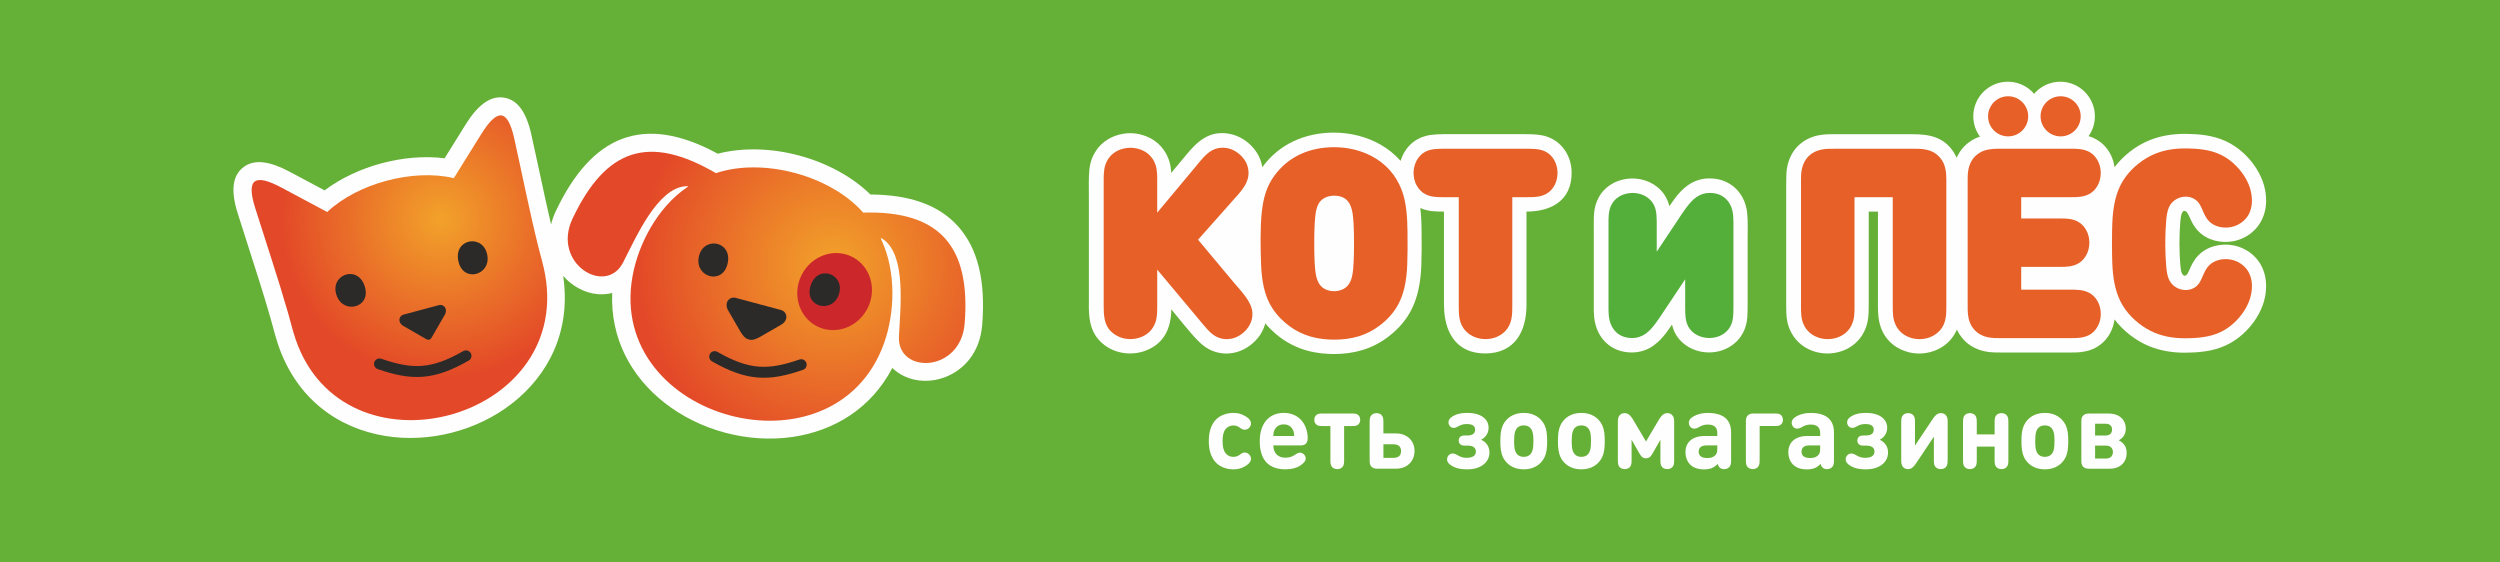 <?xml version="1.0" encoding="UTF-8"?> <!-- Creator: CorelDRAW 2021.5 --> <svg xmlns="http://www.w3.org/2000/svg" xmlns:xlink="http://www.w3.org/1999/xlink" xmlns:xodm="http://www.corel.com/coreldraw/odm/2003" xml:space="preserve" width="80mm" height="18mm" style="shape-rendering:geometricPrecision; text-rendering:geometricPrecision; image-rendering:optimizeQuality; fill-rule:evenodd; clip-rule:evenodd" viewBox="0 0 1793.97 403.65"> <defs> <style type="text/css"> <![CDATA[ .str0 {stroke:#2B2A29;stroke-width:7.85;stroke-linecap:round;stroke-miterlimit:22.926} .fil6 {fill:none} .fil5 {fill:#2B2A29} .fil9 {fill:#E66028} .fil8 {fill:#CC282C} .fil0 {fill:#65B036} .fil1 {fill:#FEFEFE;fill-rule:nonzero} .fil2 {fill:#E66028;fill-rule:nonzero} .fil3 {fill:#54AE3A;fill-rule:nonzero} .fil7 {fill:url(#id0)} .fil4 {fill:url(#id1)} ]]> </style> <radialGradient id="id0" gradientUnits="userSpaceOnUse" gradientTransform="matrix(1.05 0.154 -0.154 1.05 -1 -102)" cx="598.59" cy="189.98" r="134.13" fx="598.59" fy="189.98"> <stop offset="0" style="stop-opacity:1; stop-color:#F2A22A"></stop> <stop offset="1" style="stop-opacity:1; stop-color:#E34828"></stop> </radialGradient> <radialGradient id="id1" gradientUnits="userSpaceOnUse" gradientTransform="matrix(1.52 -0.754 0.754 1.52 -283 157)" xlink:href="#id0" cx="316.3" cy="157.14" r="67.8" fx="316.3" fy="157.14"> </radialGradient> </defs> <g id="Слой_x0020_1">  <polygon class="fil0" points="-0,0 1793.97,0 1793.97,403.65 -0,403.65 "></polygon> <g id="_1567040573856"> <path class="fil1" d="M960.74 188.29c0.14,-2.52 0.22,-4.72 0.26,-6.75 0.01,-0.77 0.02,-3.47 0.02,-6.91 0,-3.44 -0,-6.15 -0.02,-6.91 -0.04,-2.02 -0.12,-4.23 -0.26,-6.75 -0.02,-0.4 -0.09,-1.23 -0.17,-2.4 -0.08,-1.09 -0.14,-1.76 -0.16,-2.02 -0.25,-2.37 -0.61,-4.32 -1.22,-5.41l-0.04 0c-0.06,-0.11 -0.17,-0.19 -0.37,-0.24 -0.52,-0.13 -1,-0.2 -1.42,-0.2 -0.49,-0.01 -0.98,0.04 -1.44,0.14 -0.31,0.07 -0.57,0.18 -0.76,0.31 -0.1,0.07 -0.17,0.15 -0.22,0.23 -0.13,0.23 -0.3,0.86 -0.47,1.65l-0.04 0c-0.22,1.03 -0.39,2.32 -0.51,3.51 -0.02,0.22 -0.08,0.93 -0.17,2.05 -0.09,1.18 -0.15,1.95 -0.17,2.37 -0.14,2.51 -0.22,4.72 -0.26,6.75 -0.02,0.81 -0.02,3.51 -0.02,6.91 0,3.4 0,6.1 0.02,6.91 0.04,2.02 0.12,4.24 0.26,6.75 0.02,0.38 0.08,1.2 0.17,2.36 0.08,1.07 0.14,1.74 0.16,1.99 0.24,2.26 0.58,4.19 1.21,5.26 0.12,0.2 0.39,0.37 0.89,0.49 0.31,0.07 0.69,0.11 1.14,0.11 0.45,0 0.83,-0.04 1.14,-0.11 1.89,-0.43 2.19,-5.65 2.43,-9.96l0 0 0.01 -0.11 0 -0.04z"></path> <path class="fil1" d="M1254.09 171.03l0 41.88c0,4.6 0.1,10.24 -0.26,14.87 -0.1,1.3 -0.26,2.58 -0.52,3.84 -0.66,3.29 -1.87,6.51 -4.08,9.75 -1.82,2.66 -4.13,4.92 -6.8,6.73 -2.66,1.8 -5.6,3.11 -8.71,3.9 -4.69,1.19 -9.74,1.21 -14.49,0.04 -4.69,-1.16 -9.12,-3.49 -12.72,-7.01 -3.64,-3.57 -5.63,-7.62 -6.7,-12.04 -1.12,1.66 -2.31,3.38 -3.71,5.25 -2.68,3.56 -5.57,6.91 -9.38,9.61l0.02 0.02c-4.39,3.11 -9.48,5.06 -15.84,5.06 -7.53,0 -13.87,-2.58 -18.64,-7.2 -4.68,-4.53 -7.58,-10.8 -8.32,-18.28 -0.27,-2.73 -0.26,-5.32 -0.25,-7.93l0 -1.18 -0 -57.33 -0.04 0 0 -0.76 0.04 0c-0.01,-5.71 -0.02,-11.64 3.22,-17.94 2.05,-4.07 5.03,-7.26 8.53,-9.58 3.61,-2.39 7.79,-3.85 12.08,-4.41l0.04 0c4.29,-0.55 8.75,-0.18 12.89,1.15 4.11,1.31 7.94,3.57 11.07,6.79 3.36,3.46 5.25,7.23 6.32,11.25l0.11 0.44c1.27,-1.91 2.53,-3.74 3.69,-5.28 2.85,-3.78 5.86,-7.15 9.69,-9.8 4.39,-3.04 9.38,-4.85 15.51,-4.85 4.83,0 9.4,1.12 13.48,3.39 4.02,2.24 7.39,5.52 9.86,9.87 2.25,3.96 3.21,7.96 3.62,11.88 0.53,5.16 0.31,12.54 0.31,17.89z"></path> <path class="fil1" d="M515.08 110.3c18.13,-4.7 38.94,-3.9 58.4,1.31 19.4,5.2 37.77,14.88 51.11,27.96 28.31,0.14 49,7.53 62.67,22.59 14.48,15.95 20.09,39.44 17.56,70.98 -1.6,20.07 -13.35,32.43 -26.69,37.53 -4.75,1.82 -9.8,2.68 -14.71,2.6 -5.13,-0.08 -10.13,-1.19 -14.58,-3.32 -3.18,-1.52 -6.06,-3.5 -8.51,-5.92 -15.37,29.39 -42.05,45.08 -71.13,49.45 -16.05,2.41 -32.85,1.28 -48.8,-2.96 -15.93,-4.24 -31.09,-11.64 -43.89,-21.76 -23.18,-18.32 -38.58,-45.31 -37.2,-78.53 -3.31,0.87 -6.75,1.13 -10.24,0.86 -4.89,-0.38 -9.78,-1.92 -14.28,-4.43 -3.93,-2.19 -7.59,-5.15 -10.68,-8.72 5.88,39.61 -10.61,71.26 -36.71,91.6 -12.6,9.82 -27.47,16.93 -43.1,20.93 -15.63,4.01 -32.07,4.93 -47.8,2.37 -33.36,-5.43 -63.57,-26.11 -76.95,-65.57 -1.47,-4.33 -2.6,-8.54 -3.71,-12.7 -0.5,-1.86 -1,-3.71 -1.65,-5.97 -5.09,-17.75 -10.47,-34.45 -15.8,-51.04 -3.01,-9.36 -6.03,-18.76 -7.88,-24.65 -5.17,-16.5 -3.66,-27.37 4.66,-33.31 7.65,-5.46 18.48,-3.96 32.81,3.7l24.93 13.31c11.56,-8.75 25.97,-15.44 40.98,-19.46 14.96,-4 30.77,-5.4 45.15,-3.58l14.97 -24.05c8.57,-13.78 17.22,-20.49 26.58,-19.59 10.17,0.98 16.91,9.66 20.68,26.57 2.7,12.13 4.27,19.42 5.84,26.75 2.71,12.68 5.44,25.42 8.33,37.83 0.78,-3.21 1.94,-6.49 3.53,-9.83 25.61,-53.88 62.42,-70.13 116.11,-40.95z"></path> <path class="fil1" d="M1517.38 229.25c-0.16,1.15 -0.38,2.29 -0.67,3.41 -2.61,10.06 -10.06,17.48 -20.54,19.55 -3.95,0.78 -7.55,0.78 -11.17,0.78l-45.34 0c-2.57,0 -5.27,0 -7.86,-0.06 -2.53,-0.07 -5.15,-0.27 -7.85,-0.88 -3.62,-0.8 -6.92,-2.14 -9.9,-4.1l-0.04 0c-3.06,-2.02 -5.68,-4.64 -7.84,-7.98 -0.74,-1.14 -1.37,-2.3 -1.91,-3.48 -0.12,0.29 -0.25,0.57 -0.38,0.85 -1.26,2.73 -2.97,5.28 -5.19,7.55 -1.86,1.91 -3.98,3.53 -6.27,4.83 -2.27,1.29 -4.72,2.28 -7.29,2.94 -2.68,0.69 -5.35,1.04 -7.92,1.04 -2.57,0 -5.24,-0.35 -7.92,-1.04 -3.84,-1 -7.47,-2.73 -10.6,-5.15 -3.07,-2.37 -5.67,-5.41 -7.54,-9.06 -4.06,-7.94 -3.54,-16.19 -3.54,-24.67l0 -61.93 -6.63 0 0 60.45c0,3.94 0.05,8.12 -0.09,12.07 -0.17,4.54 -0.83,8.98 -3.45,14.09 -3.19,6.22 -8.42,10.58 -14.44,12.99 -6.1,2.44 -13.1,2.88 -19.55,1.22 -3.84,-0.99 -7.47,-2.73 -10.6,-5.14 -3.07,-2.37 -5.68,-5.41 -7.55,-9.06 -2.64,-5.16 -3.3,-9.58 -3.46,-14.15 -0.11,-3.34 -0.09,-6.87 -0.09,-10.21l0 -82.76 0.04 0 0 -0.85c-0,-1.34 -0,-2.69 0.03,-3.9 0.04,-1.21 0.08,-2.33 0.2,-3.56 0.13,-1.46 0.34,-2.85 0.66,-4.27l0.01 0c1.27,-5.59 3.82,-10.33 7.56,-14.06 3.69,-3.69 8.41,-6.23 14.08,-7.49 4.19,-0.93 8.19,-0.91 11.96,-0.9l0.04 0 1.29 0 0 -0.04 53.34 0 0 0.04 1.29 -0 0.04 0c12.11,-0.05 22.61,1.9 29.76,13.04 0.44,0.68 0.91,1.53 1.4,2.51 0.24,0.47 0.45,0.92 0.64,1.34 0.65,-1.52 1.43,-2.96 2.34,-4.32 3.08,-4.64 7.88,-8.48 13.15,-10.41 0.4,-0.15 0.81,-0.29 1.21,-0.42 -3,-4.1 -4.77,-9.16 -4.77,-14.63 0,-6.84 2.78,-13.04 7.26,-17.53 4.48,-4.48 10.68,-7.26 17.53,-7.26 6.84,0 13.04,2.78 17.53,7.26l-0.02 0.02c0.46,0.46 0.89,0.93 1.31,1.42 0.43,-0.5 0.87,-0.98 1.33,-1.44 4.48,-4.48 10.68,-7.26 17.53,-7.26 6.84,0 13.04,2.78 17.53,7.26l-0.02 0.02c4.5,4.51 7.28,10.7 7.28,17.51 0,5.3 -1.69,10.22 -4.55,14.27 1.22,0.36 2.41,0.79 3.55,1.31l0.04 0.04c2.59,1.18 5.01,2.77 7.1,4.81 3.68,3.59 6.12,8.11 7.33,12.87l0 0.04c0.26,1.04 0.47,2.09 0.62,3.16 3.01,-3.95 6.67,-7.62 10.69,-10.8l0 -0.04c4.38,-3.45 9.26,-6.36 14.28,-8.4 4.12,-1.68 8.34,-2.84 12.65,-3.58 4.23,-0.73 8.44,-1.04 12.65,-1.04 0.68,0 2.11,0.04 4.22,0.1 1.72,0.06 3.09,0.12 4.05,0.18 4.76,0.32 9.42,0.99 13.98,2.28 4.8,1.35 9.43,3.38 13.86,6.37l0.04 0c3.96,2.67 7.69,6.04 10.91,9.84 3.16,3.73 5.84,7.92 7.8,12.32 0.42,0.94 0.83,1.95 1.21,3.01l0.01 -0c0.41,1.14 0.74,2.16 0.98,3.06l0 0.04c0.94,3.51 1.5,7.35 1.44,11.26 -0.18,11.06 -5.53,20.56 -15.41,25.75 -2.51,1.32 -5.2,2.26 -8.01,2.8l0 0.01c-4.33,0.83 -9.11,0.73 -13.54,-0.46 -4.37,-1.18 -8.51,-3.42 -11.8,-6.86 -3.35,-3.5 -4.92,-7.13 -6.43,-10.62l-0.04 0c-2.29,-5.31 -4.92,-4.95 -5.85,0l-0 0c-0.22,1.18 -0.35,2.35 -0.45,3.44 -0.17,1.85 -0.34,4.38 -0.47,7.36 -0.27,6.1 -0.27,11.16 0,17.26 0.13,2.98 0.3,5.52 0.47,7.37 0.1,1.08 0.24,2.26 0.45,3.44l0 0c0.77,4.12 3.36,5.68 5.37,1.09 0.15,-0.35 0.32,-0.72 0.48,-1.09l0.04 0c1.51,-3.49 3.08,-7.12 6.43,-10.62 3.29,-3.44 7.43,-5.68 11.8,-6.86 4.43,-1.19 9.21,-1.29 13.54,-0.46l-0 0.01c2.81,0.54 5.49,1.48 8.01,2.8 9.89,5.19 15.24,14.69 15.41,25.75 0.07,3.91 -0.5,7.75 -1.44,11.26l0 0.04c-0.24,0.89 -0.57,1.92 -0.98,3.06l-0.01 -0c-0.38,1.06 -0.79,2.07 -1.21,3.01 -1.96,4.4 -4.64,8.59 -7.8,12.32 -3.22,3.8 -6.94,7.18 -10.91,9.84 -4.41,2.97 -9.06,5 -13.9,6.37 -4.57,1.29 -9.22,1.96 -13.98,2.28 -0.96,0.06 -2.32,0.13 -4.05,0.18 -2.11,0.07 -3.54,0.1 -4.22,0.1 -8.66,0 -17.25,-1.35 -25.3,-4.62 -9.62,-3.92 -18.66,-10.96 -24.96,-19.22z"></path> <path class="fil1" d="M895.41 147.1l-22.23 25.05 20.05 23.98c0.19,0.22 0.88,1.02 1.66,1.92 -0.13,-1.28 -0.24,-2.47 -0.32,-3.54 -0.06,-0.91 -0.13,-2.24 -0.2,-3.97 -0.22,-6 -0.41,-12.74 -0.38,-19.64 0.03,-7.02 0.28,-13.97 0.94,-20.05 0.14,-1.26 0.29,-2.5 0.48,-3.74z"></path> <path class="fil1" d="M781.36 218.55l0 -76.35c0,-5.65 -0.27,-15.45 0.42,-21.07 0.28,-2.31 0.79,-4.67 1.69,-7.07l0 -0.04c0.23,-0.62 0.46,-1.18 0.68,-1.66l0.01 0c0.18,-0.41 0.44,-0.93 0.76,-1.56 1.87,-3.66 4.47,-6.7 7.54,-9.06 3.12,-2.4 6.76,-4.14 10.63,-5.13 2.72,-0.7 5.35,-1.05 7.9,-1.05 2.57,0 5.22,0.35 7.93,1.05l-0 0.01c4.54,1.17 8.6,3.28 11.96,6.25 3.35,2.96 5.96,6.7 7.63,11.13 1.29,3.42 1.77,6.8 1.95,10.04l8.74 -10.47c1.15,-1.38 1.35,-1.62 1.51,-1.82 8.47,-10.41 17.1,-18.35 31.39,-15.76 3.44,0.62 6.68,1.87 9.71,3.71 6.38,3.9 11.61,10.26 13.45,17.58 0.23,0.92 0.41,1.82 0.55,2.7 6.04,-8.31 13.56,-14.4 22.08,-18.48 9,-4.31 18.94,-6.34 29.26,-6.34 11.65,0 23.35,2.82 33.41,8.55 5.4,3.08 10.32,6.99 14.49,11.73 0.61,-2.01 1.41,-3.94 2.39,-5.68 1.2,-2.13 2.73,-4.16 4.55,-5.94 3.42,-3.33 7.17,-5.23 11.15,-6.3 5.06,-1.37 12.27,-1.27 17.82,-1.27l46.93 0c6.06,0 14.96,-0.24 20.54,1.27 11.98,3.23 19.36,14.08 19.36,26.52 -0,19.72 -14.47,27.78 -32.4,27.78l0 66.8 0 0.19c0,19.14 -8.49,34.74 -29.56,34.81 -19.54,0.06 -28.31,-13.43 -29.48,-30.59 -0.21,-3.07 -0.18,-6.07 -0.18,-9.16l0 -62.05c-5.71,0 -11.43,-0.02 -16.99,-2.56l0.18 1.56c0.15,1.42 0.28,2.73 0.36,3.9 0.06,0.91 0.13,2.23 0.2,3.97 0.04,0.99 0.08,2.22 0.12,3.76l0 0c0.03,1.15 0.06,2.49 0.08,3.99 0.07,3.94 0.09,7.95 0.06,11.97 -0.03,4.19 -0.11,8.25 -0.26,12.09 -0.07,1.74 -0.13,3.06 -0.2,3.97 -0.08,1.17 -0.21,2.48 -0.36,3.9 -0.95,8.73 -2.84,16.42 -6.35,23.46 -3.59,7.21 -8.77,13.55 -16.23,19.38 -5.98,4.68 -12.31,7.9 -19.04,9.95 -6.64,2.02 -13.47,2.89 -20.61,2.89 -1.2,0 -2.7,-0.05 -4.49,-0.15 -1.62,-0.09 -3.12,-0.21 -4.5,-0.36 -7.14,-0.8 -13.74,-2.65 -19.9,-5.61 -6.18,-2.96 -11.76,-6.98 -16.84,-12.11 -1.23,-1.24 -2.37,-2.5 -3.43,-3.78 -0.12,0.44 -0.24,0.87 -0.38,1.3 -1.09,3.41 -2.81,6.59 -5.11,9.37l-0.02 -0.02c-2.16,2.61 -4.8,4.92 -7.7,6.71 -2.93,1.81 -6.18,3.14 -9.53,3.78 -3.67,0.7 -7.3,0.67 -10.8,-0.08 -5.39,-1.15 -9.84,-3.84 -13.77,-7.62 -6.15,-5.91 -15.08,-17.48 -20.15,-23.53 -0.17,13.17 -4.77,24.31 -18.15,29.56 -6.17,2.42 -13.26,2.79 -19.74,1.01 -2.52,-0.69 -4.91,-1.67 -7.03,-2.89 -2.15,-1.23 -4.2,-2.79 -6.04,-4.64 -4.11,-4.12 -6.2,-8.82 -7.25,-13.91 -0.89,-4.33 -0.97,-8.45 -0.97,-12.57z"></path> <path class="fil2" d="M791.99 218.71l0 -85.22 0 -2.82c0,-4.24 -0.11,-8.92 1.39,-12.94 0.26,-0.68 0.58,-1.4 0.97,-2.16 2.33,-4.56 6.62,-7.61 11.51,-8.86 3.54,-0.91 7.13,-0.91 10.67,0 5.83,1.5 10.32,5.3 12.47,11.02 1.51,4.01 1.4,8.72 1.4,12.94l0 21.94 26.97 -32.3c3.6,-4.31 8.01,-10.43 13.39,-12.91 0.99,-0.46 2.07,-0.81 3.24,-1.04 4.48,-0.9 8.75,-0.07 12.61,2.28 4.08,2.5 7.6,6.54 8.78,11.24 2.13,8.5 -2.29,14.48 -7.41,20.27l-28.28 31.87 25.77 30.83c4.75,5.68 12.47,13.3 13.19,20.96 0.42,4.41 -0.98,8.78 -3.94,12.36 -2.83,3.43 -6.91,6.08 -11.16,6.89 -4.59,0.87 -9,-0.03 -12.81,-2.74 -1.89,-1.34 -3.51,-3.02 -5.05,-4.74 -1.7,-1.89 -3.31,-3.88 -4.94,-5.83l-30.35 -36.26 0 25.22c0,4.2 0.08,9.03 -1.4,12.94 -0.26,0.67 -0.58,1.4 -0.97,2.15 -4.1,8 -14.05,11.11 -22.45,8.81 -3.13,-0.86 -6.14,-2.53 -8.44,-4.84 -4.99,-5.01 -5.16,-11.75 -5.16,-19.06z"></path> <path class="fil2" d="M990.64 233.13c-9.89,7.73 -20.81,10.6 -33.27,10.6 -2.69,0 -5.31,-0.15 -7.84,-0.43 -12.01,-1.35 -22,-6.1 -30.52,-14.71 -8.89,-8.98 -12.19,-18.93 -13.54,-31.22 -0.25,-2.28 -0.42,-4.66 -0.51,-7.15 -0.45,-11.96 -0.74,-26.59 0.51,-38.23 1.02,-9.37 3.21,-17.92 8.85,-25.71 10.32,-14.3 25.87,-20.65 43.06,-20.65 19.06,0 37.98,8.69 46.63,26.58 3.22,6.48 4.52,12.75 5.28,19.78 0.25,2.28 0.42,4.66 0.52,7.14 0.09,2.39 0.16,4.91 0.2,7.55 0.13,7.81 0.09,15.73 -0.2,23.54 -0.09,2.48 -0.27,4.86 -0.52,7.14 -1.64,15.03 -6.36,26.17 -18.63,35.77zm-19.33 -44.22c0.27,-4.74 0.32,-9.47 0.32,-14.22 0,-4.75 -0.05,-9.48 -0.32,-14.23 -0.1,-1.84 -0.23,-3.47 -0.38,-4.9 -0.76,-7.27 -2.83,-12.99 -9.44,-14.66 -2.45,-0.62 -5.18,-0.65 -7.65,-0.1 -3.38,0.76 -6.1,2.63 -7.77,5.62 -1.44,2.58 -1.98,6.24 -2.28,9.14 -0.15,1.43 -0.28,3.06 -0.38,4.9 -0.27,4.75 -0.32,9.48 -0.32,14.23 0,4.75 0.05,9.48 0.32,14.22 0.1,1.81 0.23,3.43 0.38,4.85 0.74,7.11 2.79,13.14 10.14,14.81 2.29,0.52 4.55,0.52 6.84,0 9.6,-2.18 10.08,-11.78 10.52,-19.66z"></path> <path class="fil2" d="M1046.8 218.71l0 -77.2 -10.17 0c-6.2,0 -12.44,0.02 -17.19,-4.61 -4.56,-4.44 -6.04,-11.54 -4.48,-17.6 0.76,-2.96 2.29,-5.82 4.48,-7.96 3.99,-3.89 8.9,-4.47 14.17,-4.57 1.31,-0.03 2.28,-0.04 3.02,-0.04l58.75 0c0.74,0 1.71,0.01 3.02,0.04 5.27,0.1 10.19,0.68 14.17,4.57 6.78,6.62 6.77,18.95 0,25.56 -4.75,4.63 -10.99,4.61 -17.19,4.61l-10.17 0 0 77.2c0,6.9 0.05,13.66 -5.21,19.05 -7.18,7.37 -20.68,7.54 -28.04,-0.04 -5.25,-5.4 -5.17,-12.02 -5.17,-19.01z"></path> <path class="fil3" d="M1243.9 163.6l0 56.38c0,0.89 -0.01,1.94 -0.04,3.23 -0.09,4.51 -0.36,8.49 -3,12.35 -2.2,3.21 -5.52,5.41 -9.46,6.4 -6.04,1.53 -12.91,0.13 -17.42,-4.29 -4.64,-4.55 -4.72,-10.75 -4.72,-17.69l0 -19.54 -15.22 22.83c-1.96,2.94 -3.91,5.97 -6.03,8.79 -4.3,5.72 -8.97,10.51 -16.91,10.51 -9.54,0 -15.67,-6.26 -16.65,-16.1 -0.27,-2.68 -0.21,-5.37 -0.21,-8.1l0 -57.33c0,-4.73 -0.13,-9.67 2.08,-13.99 2.48,-4.96 7.41,-7.73 12.73,-8.42 5.48,-0.71 11.31,0.86 15.22,4.88 3.94,4.05 4.46,8.95 4.56,14.29 0.03,1.29 0.04,2.34 0.04,3.23l0 19.55 14.5 -21.75c2.17,-3.26 4.39,-6.77 6.75,-9.89 4.57,-6.06 9.25,-10.5 16.91,-10.5 6.12,0 11.26,2.6 14.32,7.97 2.89,5.08 2.55,11.46 2.55,17.18z"></path> <path class="fil2" d="M1358.22 218.71l0 -77.2 -27.43 0 0 77.2c0,5.39 0.17,10.15 -2.36,15.09 -4.06,7.93 -13.79,11.05 -22.16,8.88 -4.88,-1.26 -9.19,-4.33 -11.53,-8.88 -2.54,-4.96 -2.36,-9.62 -2.36,-15.09l0 -87.31c0,-1.48 -0.02,-2.98 0.03,-4.46 0.06,-2.07 0.15,-3.76 0.62,-5.8 1.65,-7.29 6.38,-12.11 13.77,-13.75 3.51,-0.78 7.46,-0.65 11.06,-0.65l53.34 0c3.58,0 7.54,-0.13 11.04,0.65 1.05,0.23 2.06,0.53 3.01,0.88 3.42,1.26 6.34,3.69 8.31,6.75 0.65,1 1.17,2.05 1.57,3.13 1.72,4.66 1.54,9.38 1.54,14.21l0 86.37c0,2.75 0.03,5.8 -0.33,8.53 -0.52,3.92 -2.03,7.6 -4.84,10.47 -2.38,2.44 -5.42,4.11 -8.72,4.97 -3.47,0.9 -7.17,0.9 -10.64,0 -4.89,-1.27 -9.19,-4.33 -11.52,-8.88 -2.55,-4.98 -2.37,-9.6 -2.37,-15.09z"></path> <path class="fil2" d="M1485.2 242.64l-47.74 0c-3.64,0 -7.56,0.13 -11.08,-0.65 -4.81,-1.07 -8.61,-3.43 -11.31,-7.61 -2.33,-3.57 -2.95,-7.72 -3.06,-11.89 -0.06,-2.2 -0.03,-4.42 -0.03,-6.62l0 -84.45c0,-1.52 -0.03,-2.96 0.02,-4.49 0.06,-2.07 0.15,-3.76 0.62,-5.8 1.1,-4.85 3.51,-8.66 7.63,-11.3 1,-0.65 2.05,-1.17 3.13,-1.57 4.5,-1.65 9.12,-1.55 13.8,-1.55l48.03 0c2.42,0 5.33,0.03 7.77,0.34 3.48,0.45 6.89,1.81 9.43,4.29 4.56,4.45 6.06,11.57 4.48,17.64 -0.76,2.92 -2.31,5.81 -4.48,7.92 -4.76,4.63 -10.98,4.61 -17.19,4.61l-34.82 0 0 15.25 26.63 0c0.74,0 1.7,0.01 3.02,0.04 3.03,0.06 5.82,0.19 8.7,1.21 2.02,0.72 3.94,1.86 5.48,3.35 2.17,2.12 3.72,5 4.48,7.92 0.82,3.16 0.82,6.56 0,9.72 -0.76,2.93 -2.31,5.8 -4.48,7.92 -4.72,4.6 -10.92,4.61 -17.19,4.61l-26.63 0 0 16.34 34.82 0c4.61,0 9.38,-0.05 13.6,2.07 1.32,0.65 2.52,1.5 3.59,2.54 4.57,4.46 6.07,11.54 4.48,17.64 -0.76,2.92 -2.31,5.81 -4.48,7.92 -4.72,4.6 -10.93,4.61 -17.19,4.61z"></path> <path class="fil2" d="M1515.58 167.57c0.08,-4.9 0.19,-9.83 0.72,-14.7 1.02,-9.36 3.28,-18.01 8.85,-25.71 5.19,-7.19 13.08,-13.45 21.3,-16.79 6.85,-2.79 14,-3.85 21.4,-3.85 2.64,0 5.17,0.08 7.58,0.24 8.21,0.56 15.86,2.25 22.76,6.9 6.35,4.28 11.93,10.78 15.05,17.78 0.7,1.58 1.25,3.09 1.63,4.52 1.35,5.07 1.7,10.8 -0.26,15.79 -0.45,1.21 -1.02,2.32 -1.69,3.34 -0.67,1.02 -1.46,1.96 -2.35,2.83 -2.67,2.61 -5.93,4.33 -9.59,5.03 -5.45,1.05 -11.93,-0.14 -15.87,-4.27 -3.6,-3.77 -4.48,-8.97 -7.05,-12.7 -5.29,-7.7 -18,-5.93 -21.77,3.05 -1.09,2.61 -1.53,5.88 -1.79,8.68 -0.39,4.21 -0.71,10.72 -0.76,17.55l-38.2 0c0,-2.57 0.03,-5.14 0.07,-7.69z"></path> <path class="fil1" d="M885.16 296.3c-1.61,-0.01 -3.24,0.18 -4.9,0.57 -1.66,0.38 -3.24,1.03 -4.77,1.92 -1.53,0.91 -2.9,2.13 -4.1,3.67 -1.22,1.55 -2.18,3.48 -2.88,5.79 -0.71,2.3 -1.08,5.07 -1.09,8.26 0.01,3.19 0.38,5.95 1.08,8.27 0.71,2.32 1.66,4.24 2.86,5.8 1.22,1.55 2.57,2.79 4.09,3.7 1.54,0.91 3.12,1.56 4.76,1.95 1.66,0.39 3.28,0.58 4.88,0.57 1.57,0 2.99,-0.16 4.24,-0.48 1.24,-0.32 2.44,-0.79 3.58,-1.42 0.77,-0.42 1.53,-0.9 2.26,-1.46 0.72,-0.55 1.33,-1.18 1.8,-1.87 0.47,-0.7 0.72,-1.46 0.73,-2.29 0,-0.62 -0.13,-1.2 -0.37,-1.75 -0.23,-0.53 -0.59,-1.02 -1.04,-1.48 -0.35,-0.37 -0.8,-0.68 -1.33,-0.94 -0.54,-0.25 -1.11,-0.38 -1.71,-0.39 -0.56,0 -1.1,0.11 -1.63,0.36 -0.54,0.23 -1.14,0.59 -1.78,1.09 -0.79,0.58 -1.55,1.01 -2.28,1.28 -0.74,0.27 -1.56,0.39 -2.47,0.39 -1.18,0 -2.22,-0.21 -3.14,-0.63 -0.91,-0.43 -1.72,-1.08 -2.44,-1.95 -0.76,-0.94 -1.32,-2.12 -1.67,-3.53 -0.36,-1.41 -0.53,-3.16 -0.53,-5.2 0,-2.05 0.17,-3.77 0.53,-5.17 0.35,-1.39 0.91,-2.56 1.67,-3.49 0.71,-0.85 1.52,-1.5 2.47,-1.92 0.94,-0.42 1.98,-0.65 3.11,-0.66 0.91,0 1.73,0.14 2.47,0.43 0.73,0.28 1.49,0.71 2.28,1.28 0.68,0.51 1.29,0.86 1.81,1.06 0.52,0.22 1.05,0.32 1.61,0.3 0.6,-0.01 1.17,-0.14 1.71,-0.38 0.53,-0.24 0.98,-0.55 1.33,-0.91 0.46,-0.47 0.81,-0.97 1.04,-1.5 0.24,-0.52 0.37,-1.1 0.37,-1.72 -0.01,-0.85 -0.26,-1.62 -0.74,-2.33 -0.47,-0.7 -1.08,-1.32 -1.8,-1.86 -0.73,-0.54 -1.48,-1.01 -2.24,-1.39 -1.13,-0.66 -2.31,-1.15 -3.53,-1.47 -1.24,-0.32 -2.65,-0.47 -4.22,-0.47zm43.54 16.57l-15 0c0.01,-0.84 0.07,-1.58 0.2,-2.24 0.13,-0.67 0.35,-1.34 0.67,-2.05 0.34,-0.78 0.83,-1.49 1.43,-2.1 0.62,-0.61 1.36,-1.09 2.23,-1.43 0.86,-0.35 1.85,-0.53 2.95,-0.53 1.11,0 2.1,0.18 2.98,0.53 0.86,0.34 1.61,0.82 2.22,1.43 0.62,0.61 1.1,1.32 1.46,2.1 0.32,0.71 0.53,1.38 0.65,2.05 0.13,0.66 0.2,1.41 0.23,2.24zm4.03 6.76c0.5,0.01 1,-0.01 1.51,-0.05 0.49,-0.04 0.99,-0.14 1.47,-0.32 0.48,-0.17 0.94,-0.48 1.36,-0.89 0.57,-0.61 0.95,-1.29 1.11,-2.08 0.18,-0.77 0.25,-1.56 0.22,-2.33 -0.09,-2.51 -0.53,-4.84 -1.33,-6.98 -0.8,-2.14 -1.94,-4 -3.41,-5.6 -1.46,-1.59 -3.24,-2.85 -5.33,-3.73 -2.09,-0.89 -4.47,-1.34 -7.14,-1.36 -2.57,0 -4.91,0.46 -7.02,1.34 -2.1,0.9 -3.91,2.22 -5.43,3.94 -1.52,1.74 -2.7,3.85 -3.52,6.36 -0.81,2.51 -1.23,5.38 -1.24,8.61 0.01,3.19 0.34,5.94 1,8.24 0.66,2.32 1.57,4.24 2.75,5.79 1.16,1.56 2.52,2.79 4.07,3.7 1.55,0.91 3.2,1.56 4.99,1.95 1.79,0.39 3.62,0.58 5.51,0.57 2.19,0 4.2,-0.23 6.02,-0.68 1.82,-0.46 3.42,-1.14 4.77,-2.05 1.15,-0.76 2.09,-1.57 2.79,-2.42 0.71,-0.85 1.06,-1.73 1.09,-2.67 -0.01,-0.77 -0.22,-1.47 -0.61,-2.09 -0.4,-0.62 -0.9,-1.11 -1.5,-1.48 -0.61,-0.37 -1.23,-0.56 -1.87,-0.57 -0.57,0 -1.14,0.1 -1.7,0.33 -0.57,0.23 -1.23,0.61 -1.99,1.15 -0.97,0.72 -2.05,1.26 -3.21,1.61 -1.18,0.34 -2.38,0.52 -3.62,0.52 -1.92,-0.01 -3.52,-0.39 -4.81,-1.14 -1.31,-0.76 -2.28,-1.78 -2.94,-3.11 -0.66,-1.32 -0.99,-2.84 -0.99,-4.56l19.03 0zm43.35 -18.39c-0.01,-0.94 -0.21,-1.73 -0.59,-2.39 -0.39,-0.67 -0.91,-1.18 -1.57,-1.52 -0.3,-0.16 -0.63,-0.28 -0.98,-0.37 -0.34,-0.08 -0.76,-0.14 -1.25,-0.17 -0.48,-0.02 -1.1,-0.04 -1.84,-0.04l-20.51 0c-0.74,0 -1.36,0.02 -1.84,0.04 -0.5,0.02 -0.91,0.09 -1.26,0.17 -0.34,0.09 -0.67,0.2 -0.97,0.37 -0.66,0.34 -1.18,0.85 -1.57,1.52 -0.38,0.66 -0.58,1.46 -0.59,2.39 0.01,0.94 0.22,1.73 0.59,2.39 0.39,0.67 0.91,1.18 1.57,1.52 0.3,0.17 0.63,0.28 0.97,0.37 0.34,0.08 0.76,0.14 1.26,0.17 0.48,0.02 1.1,0.04 1.84,0.04l5.32 0 0 24.16c0,0.78 0.01,1.44 0.05,1.96 0.04,0.53 0.1,0.99 0.19,1.36 0.1,0.38 0.23,0.74 0.41,1.09 0.37,0.73 0.92,1.3 1.66,1.72 0.74,0.42 1.62,0.62 2.63,0.63 1.01,-0.01 1.89,-0.22 2.63,-0.63 0.74,-0.42 1.29,-0.99 1.66,-1.72 0.17,-0.35 0.3,-0.71 0.4,-1.09 0.09,-0.37 0.15,-0.82 0.19,-1.36 0.04,-0.52 0.05,-1.18 0.05,-1.96l0 -24.16 5.32 0c0.74,0 1.36,-0.01 1.84,-0.04 0.49,-0.03 0.91,-0.09 1.25,-0.17 0.34,-0.09 0.67,-0.2 0.98,-0.37 0.66,-0.34 1.18,-0.85 1.57,-1.52 0.38,-0.66 0.58,-1.46 0.59,-2.39zm6.76 1.98l0 27.12c-0.01,0.48 0.01,1 0.05,1.54 0.04,0.53 0.17,1.07 0.36,1.6 0.19,0.53 0.52,1.04 0.96,1.49 0.46,0.44 0.96,0.77 1.49,0.96 0.53,0.19 1.06,0.32 1.6,0.35 0.54,0.04 1.06,0.06 1.54,0.05l12.99 0c2.62,-0.02 4.93,-0.57 6.9,-1.63 1.98,-1.08 3.52,-2.56 4.64,-4.46 1.1,-1.9 1.66,-4.1 1.68,-6.6 -0.02,-2.49 -0.58,-4.7 -1.68,-6.58 -1.12,-1.88 -2.66,-3.36 -4.64,-4.41 -1.98,-1.07 -4.28,-1.61 -6.9,-1.62l-9.12 0 0 -7.82c0,-0.78 -0.01,-1.44 -0.05,-1.96 -0.04,-0.53 -0.1,-0.99 -0.19,-1.35 -0.1,-0.38 -0.23,-0.75 -0.4,-1.09 -0.37,-0.74 -0.93,-1.31 -1.66,-1.72 -0.75,-0.42 -1.62,-0.62 -2.63,-0.63 -1.01,0.01 -1.89,0.21 -2.63,0.63 -0.74,0.42 -1.29,0.99 -1.66,1.72 -0.18,0.34 -0.3,0.71 -0.41,1.09 -0.09,0.37 -0.15,0.83 -0.19,1.35 -0.04,0.52 -0.05,1.18 -0.05,1.96zm9.88 25.34l0 -9.73 7.18 0c1.72,-0.02 3.07,0.38 4.01,1.18 0.96,0.78 1.44,2.02 1.46,3.69 -0.01,1.67 -0.5,2.9 -1.46,3.68 -0.95,0.8 -2.29,1.19 -4.01,1.18l-7.18 0zm45.66 1.02c0,0.92 0.25,1.73 0.78,2.46 0.52,0.72 1.33,1.4 2.41,2.07 1,0.62 2.04,1.13 3.11,1.53 1.09,0.39 2.3,0.68 3.66,0.87 1.34,0.2 2.93,0.29 4.74,0.29 2.29,-0.01 4.39,-0.29 6.31,-0.86 1.91,-0.56 3.57,-1.38 4.98,-2.43 1.4,-1.06 2.49,-2.34 3.27,-3.82 0.77,-1.48 1.16,-3.15 1.18,-5 -0.02,-1.43 -0.27,-2.75 -0.76,-3.94 -0.51,-1.18 -1.2,-2.22 -2.1,-3.09 -0.9,-0.89 -1.94,-1.58 -3.14,-2.09 1.09,-0.53 2.02,-1.23 2.84,-2.09 0.8,-0.85 1.43,-1.82 1.87,-2.92 0.44,-1.09 0.67,-2.26 0.68,-3.53 -0.02,-2.23 -0.64,-4.14 -1.9,-5.74 -1.24,-1.6 -2.99,-2.83 -5.24,-3.67 -2.24,-0.86 -4.9,-1.29 -7.94,-1.31 -1.66,0 -3.13,0.09 -4.42,0.27 -1.28,0.19 -2.44,0.46 -3.48,0.84 -1.04,0.37 -2.01,0.84 -2.93,1.41 -0.96,0.58 -1.7,1.22 -2.17,1.9 -0.48,0.68 -0.72,1.47 -0.72,2.35 0,0.59 0.11,1.13 0.32,1.61 0.22,0.5 0.5,0.91 0.86,1.28 0.34,0.34 0.72,0.62 1.13,0.81 0.41,0.19 0.82,0.29 1.27,0.29 0.37,0 0.72,-0.02 1.04,-0.1 0.33,-0.06 0.67,-0.18 1.03,-0.33 0.35,-0.17 0.77,-0.37 1.24,-0.63 0.67,-0.39 1.33,-0.71 1.95,-0.96 0.62,-0.25 1.28,-0.44 1.95,-0.57 0.67,-0.11 1.43,-0.18 2.25,-0.18 2.05,0 3.57,0.33 4.58,1.01 1,0.67 1.5,1.71 1.5,3.09 -0.02,1.33 -0.5,2.36 -1.43,3.05 -0.94,0.7 -2.25,1.05 -3.96,1.05l-1.41 0c-0.6,0 -1.09,0.01 -1.47,0.05 -0.38,0.02 -0.7,0.08 -0.97,0.15 -0.26,0.06 -0.52,0.17 -0.76,0.29 -0.57,0.29 -1.01,0.71 -1.32,1.25 -0.3,0.53 -0.47,1.18 -0.47,1.9 0,0.72 0.17,1.37 0.47,1.9 0.3,0.54 0.75,0.96 1.32,1.25 0.24,0.13 0.49,0.23 0.76,0.29 0.27,0.08 0.59,0.13 0.97,0.17 0.38,0.02 0.87,0.04 1.47,0.04l1.6 0c1.82,0 3.23,0.36 4.22,1.08 1,0.71 1.51,1.77 1.52,3.18 -0.01,1.48 -0.58,2.6 -1.71,3.35 -1.14,0.75 -2.79,1.13 -4.94,1.13 -0.91,0 -1.74,-0.07 -2.47,-0.23 -0.72,-0.14 -1.42,-0.37 -2.08,-0.65 -0.67,-0.29 -1.35,-0.64 -2.07,-1.06 -0.5,-0.3 -0.95,-0.53 -1.32,-0.7 -0.37,-0.16 -0.72,-0.29 -1.05,-0.35 -0.33,-0.07 -0.7,-0.09 -1.09,-0.09 -0.48,0 -0.95,0.1 -1.42,0.3 -0.47,0.2 -0.9,0.5 -1.28,0.87 -0.38,0.38 -0.68,0.82 -0.91,1.32 -0.23,0.49 -0.34,1.04 -0.34,1.65l0 0zm48.13 -13.03c-0.01,-1.38 0.04,-2.69 0.15,-3.89 0.11,-1.2 0.33,-2.28 0.67,-3.24 0.33,-0.96 0.84,-1.79 1.5,-2.44 0.57,-0.57 1.23,-1 1.99,-1.28 0.75,-0.29 1.62,-0.43 2.61,-0.43 0.99,0 1.85,0.14 2.61,0.43 0.76,0.28 1.42,0.71 1.99,1.28 0.66,0.66 1.17,1.48 1.5,2.44 0.34,0.96 0.56,2.04 0.67,3.24 0.11,1.2 0.17,2.5 0.15,3.89 0.01,1.38 -0.04,2.68 -0.15,3.89 -0.11,1.2 -0.33,2.28 -0.67,3.24 -0.33,0.96 -0.84,1.78 -1.5,2.44 -0.57,0.57 -1.23,1 -1.99,1.28 -0.76,0.29 -1.62,0.43 -2.61,0.43 -0.99,0 -1.86,-0.14 -2.61,-0.43 -0.76,-0.28 -1.42,-0.71 -1.99,-1.28 -0.66,-0.66 -1.17,-1.48 -1.5,-2.44 -0.34,-0.96 -0.56,-2.04 -0.67,-3.24 -0.11,-1.2 -0.17,-2.51 -0.15,-3.89zm23.71 0c0.01,-2.39 -0.11,-4.51 -0.38,-6.36 -0.27,-1.83 -0.72,-3.49 -1.38,-4.95 -0.66,-1.47 -1.58,-2.82 -2.76,-4.08 -0.82,-0.87 -1.81,-1.67 -2.98,-2.41 -1.15,-0.74 -2.51,-1.32 -4.04,-1.77 -1.55,-0.44 -3.29,-0.67 -5.26,-0.68 -1.96,0.01 -3.71,0.24 -5.25,0.68 -1.53,0.46 -2.89,1.04 -4.04,1.77 -1.16,0.73 -2.15,1.53 -2.98,2.41 -1.18,1.25 -2.1,2.61 -2.76,4.08 -0.66,1.46 -1.12,3.12 -1.38,4.95 -0.26,1.85 -0.39,3.96 -0.38,6.36 -0.01,2.39 0.11,4.51 0.38,6.36 0.26,1.84 0.72,3.5 1.38,4.95 0.66,1.47 1.58,2.82 2.76,4.08 0.83,0.87 1.81,1.67 2.98,2.41 1.15,0.73 2.5,1.33 4.04,1.77 1.55,0.44 3.29,0.67 5.25,0.68 1.96,-0.01 3.71,-0.24 5.26,-0.68 1.53,-0.44 2.89,-1.04 4.04,-1.77 1.17,-0.74 2.15,-1.53 2.98,-2.41 1.18,-1.25 2.1,-2.61 2.76,-4.08 0.66,-1.46 1.11,-3.11 1.38,-4.95 0.26,-1.85 0.39,-3.96 0.38,-6.36zm17.63 0c-0.01,-1.38 0.04,-2.69 0.15,-3.89 0.11,-1.2 0.33,-2.28 0.67,-3.24 0.33,-0.96 0.84,-1.79 1.5,-2.44 0.57,-0.57 1.23,-1 1.99,-1.28 0.75,-0.29 1.62,-0.43 2.61,-0.43 0.99,0 1.85,0.14 2.61,0.43 0.76,0.28 1.42,0.71 1.99,1.28 0.66,0.66 1.17,1.48 1.5,2.44 0.34,0.96 0.56,2.04 0.67,3.24 0.11,1.2 0.17,2.5 0.15,3.89 0.01,1.38 -0.04,2.68 -0.15,3.89 -0.11,1.2 -0.33,2.28 -0.67,3.24 -0.33,0.96 -0.83,1.78 -1.5,2.44 -0.57,0.57 -1.23,1 -1.99,1.28 -0.76,0.29 -1.62,0.43 -2.61,0.43 -0.99,0 -1.86,-0.14 -2.61,-0.43 -0.76,-0.28 -1.42,-0.71 -1.99,-1.28 -0.66,-0.66 -1.17,-1.48 -1.5,-2.44 -0.34,-0.96 -0.56,-2.04 -0.67,-3.24 -0.11,-1.2 -0.17,-2.51 -0.15,-3.89zm23.71 0c0.01,-2.39 -0.11,-4.51 -0.38,-6.36 -0.26,-1.83 -0.72,-3.49 -1.38,-4.95 -0.66,-1.47 -1.58,-2.82 -2.76,-4.08 -0.82,-0.87 -1.81,-1.67 -2.98,-2.41 -1.15,-0.74 -2.5,-1.32 -4.04,-1.77 -1.55,-0.44 -3.29,-0.67 -5.26,-0.68 -1.96,0.01 -3.71,0.24 -5.26,0.68 -1.53,0.46 -2.89,1.04 -4.04,1.77 -1.16,0.73 -2.15,1.53 -2.98,2.41 -1.18,1.25 -2.1,2.61 -2.76,4.08 -0.66,1.46 -1.11,3.12 -1.38,4.95 -0.26,1.85 -0.39,3.96 -0.38,6.36 -0.01,2.39 0.11,4.51 0.38,6.36 0.27,1.84 0.72,3.5 1.38,4.95 0.66,1.47 1.58,2.82 2.76,4.08 0.82,0.87 1.81,1.67 2.98,2.41 1.15,0.73 2.51,1.33 4.04,1.77 1.55,0.44 3.29,0.67 5.26,0.68 1.96,-0.01 3.71,-0.24 5.26,-0.68 1.53,-0.44 2.89,-1.04 4.04,-1.77 1.17,-0.74 2.16,-1.53 2.98,-2.41 1.18,-1.25 2.1,-2.61 2.76,-4.08 0.66,-1.46 1.12,-3.11 1.38,-4.95 0.26,-1.85 0.39,-3.96 0.38,-6.36zm29.6 12.35c0.77,-0.01 1.43,-0.17 2,-0.46 0.57,-0.3 1.06,-0.7 1.48,-1.19 0.42,-0.5 0.79,-1.03 1.11,-1.62l5.74 -10.07 0 14.32c0,0.78 0.01,1.44 0.05,1.97 0.04,0.52 0.1,0.98 0.19,1.35 0.1,0.38 0.23,0.74 0.4,1.09 0.37,0.73 0.93,1.3 1.66,1.72 0.75,0.42 1.62,0.62 2.63,0.63 1.01,-0.01 1.88,-0.22 2.63,-0.63 0.74,-0.42 1.29,-0.99 1.66,-1.72 0.18,-0.35 0.3,-0.71 0.41,-1.09 0.09,-0.37 0.15,-0.82 0.19,-1.35 0.04,-0.53 0.05,-1.19 0.05,-1.97l0 -27.28c0.02,-1.06 -0.1,-1.99 -0.32,-2.78 -0.23,-0.8 -0.62,-1.5 -1.2,-2.08 -0.42,-0.4 -0.9,-0.72 -1.44,-0.95 -0.56,-0.22 -1.2,-0.34 -1.94,-0.34 -0.91,0 -1.73,0.21 -2.47,0.65 -0.73,0.43 -1.42,1.05 -2.06,1.86 -0.65,0.81 -1.31,1.78 -1.96,2.93l-8.81 14.93 -8.82 -14.93c-0.66,-1.14 -1.32,-2.11 -1.96,-2.93 -0.65,-0.81 -1.33,-1.43 -2.06,-1.86 -0.74,-0.43 -1.56,-0.65 -2.47,-0.65 -0.74,0 -1.38,0.13 -1.94,0.34 -0.54,0.23 -1.02,0.54 -1.44,0.95 -0.59,0.58 -0.98,1.28 -1.2,2.08 -0.22,0.8 -0.33,1.72 -0.32,2.78l0 27.28c0,0.78 0.01,1.44 0.05,1.97 0.04,0.52 0.1,0.98 0.19,1.35 0.1,0.38 0.23,0.74 0.41,1.09 0.37,0.73 0.92,1.3 1.66,1.72 0.75,0.42 1.62,0.62 2.63,0.63 1.01,-0.01 1.89,-0.22 2.63,-0.63 0.73,-0.42 1.29,-0.99 1.66,-1.72 0.18,-0.35 0.3,-0.71 0.4,-1.09 0.09,-0.37 0.15,-0.82 0.19,-1.35 0.04,-0.53 0.05,-1.19 0.05,-1.97l0 -14.32 5.74 10.07c0.33,0.59 0.7,1.13 1.12,1.62 0.41,0.49 0.91,0.89 1.48,1.19 0.57,0.29 1.23,0.44 2,0.46zm44.22 -24.24c2.33,-0.02 4.08,0.48 5.23,1.49 1.15,1 1.72,2.58 1.72,4.74l0 1.98 -9.19 0c-2.33,0.01 -4.36,0.32 -6.08,0.91 -1.72,0.58 -3.14,1.41 -4.27,2.46 -1.11,1.05 -1.96,2.26 -2.5,3.65 -0.55,1.38 -0.82,2.87 -0.82,4.46 0,1.18 0.13,2.3 0.38,3.4 0.25,1.09 0.62,2.1 1.11,3.04 0.48,0.94 1.08,1.76 1.77,2.46 1.14,1.16 2.55,2.05 4.23,2.66 1.67,0.61 3.63,0.91 5.87,0.91 1.49,0 2.8,-0.13 3.91,-0.39 1.11,-0.26 2.14,-0.68 3.07,-1.25 0.94,-0.58 1.87,-1.33 2.82,-2.26 0.15,0.58 0.33,1.08 0.56,1.49 0.21,0.42 0.52,0.8 0.89,1.13 0.38,0.37 0.83,0.64 1.37,0.83 0.52,0.2 1.12,0.3 1.78,0.3 0.95,-0.01 1.8,-0.22 2.56,-0.63 0.74,-0.41 1.31,-0.95 1.7,-1.65 0.2,-0.37 0.35,-0.74 0.46,-1.09 0.1,-0.37 0.18,-0.81 0.22,-1.33 0.04,-0.52 0.05,-1.19 0.05,-2.03l0 -19.64c-0.01,-4.64 -1.4,-8.13 -4.2,-10.46 -2.8,-2.34 -6.97,-3.52 -12.47,-3.52 -1.98,0 -3.79,0.19 -5.41,0.57 -1.62,0.38 -3.15,0.95 -4.58,1.71 -0.62,0.32 -1.2,0.7 -1.76,1.15 -0.56,0.46 -1.03,0.98 -1.38,1.57 -0.35,0.59 -0.53,1.26 -0.54,1.99 0,0.56 0.08,1.08 0.25,1.56 0.17,0.47 0.46,0.94 0.85,1.4 0.37,0.46 0.81,0.78 1.3,1.01 0.51,0.22 1,0.32 1.51,0.32 0.44,0 0.92,-0.08 1.48,-0.23 0.54,-0.15 1.14,-0.42 1.78,-0.8 1.07,-0.65 2.1,-1.13 3.1,-1.43 1,-0.32 2.08,-0.47 3.24,-0.47zm6.95 17.09c0.02,1.25 -0.1,2.26 -0.32,3.05 -0.23,0.77 -0.62,1.43 -1.2,1.96 -0.82,0.77 -1.7,1.29 -2.63,1.55 -0.95,0.25 -2.01,0.38 -3.22,0.35 -2.05,-0.01 -3.56,-0.42 -4.55,-1.22 -0.98,-0.8 -1.47,-1.89 -1.46,-3.27 0,-1.48 0.48,-2.62 1.44,-3.4 0.96,-0.77 2.43,-1.16 4.41,-1.16l7.52 0 0 2.13zm30.39 8.13l0 -24.16 10.48 0c0.73,0 1.35,-0.01 1.84,-0.04 0.5,-0.03 0.91,-0.09 1.25,-0.17 0.34,-0.09 0.67,-0.2 0.98,-0.37 0.66,-0.34 1.18,-0.85 1.57,-1.52 0.38,-0.66 0.58,-1.46 0.59,-2.39 -0.01,-0.94 -0.22,-1.73 -0.59,-2.39 -0.39,-0.67 -0.91,-1.18 -1.57,-1.52 -0.3,-0.16 -0.63,-0.28 -0.98,-0.37 -0.34,-0.08 -0.76,-0.14 -1.25,-0.17 -0.48,-0.02 -1.1,-0.04 -1.84,-0.04l-14.36 0c-0.48,-0.01 -1,0.02 -1.55,0.05 -0.53,0.04 -1.07,0.17 -1.59,0.36 -0.53,0.19 -1.04,0.52 -1.5,0.96 -0.44,0.46 -0.77,0.96 -0.96,1.49 -0.19,0.53 -0.32,1.06 -0.36,1.6 -0.04,0.54 -0.06,1.06 -0.05,1.55l0 27.12c0,0.78 0.01,1.44 0.05,1.96 0.04,0.53 0.1,0.99 0.19,1.36 0.1,0.38 0.23,0.74 0.41,1.09 0.37,0.73 0.92,1.3 1.66,1.72 0.75,0.42 1.62,0.62 2.63,0.63 1.01,-0.01 1.89,-0.22 2.63,-0.63 0.73,-0.42 1.29,-0.99 1.66,-1.72 0.18,-0.35 0.3,-0.71 0.4,-1.09 0.09,-0.37 0.15,-0.82 0.19,-1.36 0.04,-0.52 0.05,-1.18 0.05,-1.96zm36.47 -25.22c2.33,-0.02 4.08,0.48 5.23,1.49 1.15,1 1.72,2.58 1.72,4.74l0 1.98 -9.19 0c-2.33,0.01 -4.36,0.32 -6.08,0.91 -1.72,0.58 -3.14,1.41 -4.27,2.46 -1.11,1.05 -1.96,2.26 -2.5,3.65 -0.55,1.38 -0.83,2.87 -0.83,4.46 0,1.18 0.13,2.3 0.38,3.4 0.25,1.09 0.62,2.1 1.11,3.04 0.48,0.94 1.08,1.76 1.77,2.46 1.14,1.16 2.55,2.05 4.23,2.66 1.67,0.61 3.64,0.91 5.88,0.91 1.49,0 2.8,-0.13 3.91,-0.39 1.11,-0.26 2.14,-0.68 3.07,-1.25 0.94,-0.58 1.87,-1.33 2.82,-2.26 0.15,0.58 0.33,1.08 0.56,1.49 0.22,0.42 0.52,0.8 0.89,1.13 0.38,0.37 0.83,0.64 1.37,0.83 0.52,0.2 1.12,0.3 1.78,0.3 0.95,-0.01 1.8,-0.22 2.56,-0.63 0.74,-0.41 1.31,-0.95 1.7,-1.65 0.2,-0.37 0.35,-0.74 0.46,-1.09 0.1,-0.37 0.18,-0.81 0.22,-1.33 0.04,-0.52 0.05,-1.19 0.05,-2.03l0 -19.64c-0.01,-4.64 -1.4,-8.13 -4.2,-10.46 -2.8,-2.34 -6.97,-3.52 -12.47,-3.52 -1.98,0 -3.79,0.19 -5.41,0.57 -1.62,0.38 -3.15,0.95 -4.58,1.71 -0.62,0.32 -1.2,0.7 -1.76,1.15 -0.56,0.46 -1.03,0.98 -1.38,1.57 -0.35,0.59 -0.53,1.26 -0.54,1.99 0,0.56 0.08,1.08 0.25,1.56 0.17,0.47 0.46,0.94 0.85,1.4 0.37,0.46 0.81,0.78 1.3,1.01 0.51,0.22 1,0.32 1.51,0.32 0.44,0 0.92,-0.08 1.48,-0.23 0.54,-0.15 1.14,-0.42 1.78,-0.8 1.06,-0.65 2.1,-1.13 3.1,-1.43 1,-0.32 2.08,-0.47 3.24,-0.47zm6.95 17.09c0.01,1.25 -0.1,2.26 -0.32,3.05 -0.23,0.77 -0.62,1.43 -1.2,1.96 -0.82,0.77 -1.7,1.29 -2.63,1.55 -0.95,0.25 -2.01,0.38 -3.22,0.35 -2.05,-0.01 -3.56,-0.42 -4.54,-1.22 -0.98,-0.8 -1.47,-1.89 -1.46,-3.27 0,-1.48 0.48,-2.62 1.44,-3.4 0.96,-0.77 2.43,-1.16 4.41,-1.16l7.52 0 0 2.13z"></path> <path class="fil1" d="M1324.43 329.58c0,0.92 0.25,1.73 0.78,2.46 0.52,0.72 1.33,1.4 2.41,2.07 1,0.62 2.04,1.13 3.11,1.53 1.09,0.39 2.31,0.68 3.66,0.87 1.34,0.2 2.92,0.29 4.73,0.29 2.29,-0.01 4.4,-0.29 6.31,-0.86 1.91,-0.56 3.57,-1.38 4.98,-2.43 1.41,-1.06 2.49,-2.34 3.27,-3.82 0.77,-1.48 1.16,-3.15 1.18,-5 -0.01,-1.43 -0.27,-2.75 -0.76,-3.94 -0.5,-1.18 -1.2,-2.22 -2.1,-3.09 -0.9,-0.89 -1.94,-1.58 -3.14,-2.09 1.09,-0.53 2.03,-1.23 2.84,-2.09 0.8,-0.85 1.43,-1.82 1.87,-2.92 0.44,-1.09 0.67,-2.26 0.68,-3.53 -0.02,-2.23 -0.65,-4.14 -1.9,-5.74 -1.24,-1.6 -2.99,-2.83 -5.24,-3.67 -2.24,-0.86 -4.9,-1.29 -7.94,-1.31 -1.66,0 -3.13,0.09 -4.42,0.27 -1.28,0.19 -2.44,0.46 -3.48,0.84 -1.04,0.37 -2.01,0.84 -2.92,1.41 -0.96,0.58 -1.7,1.22 -2.17,1.9 -0.48,0.68 -0.72,1.47 -0.72,2.35 0,0.59 0.11,1.13 0.32,1.61 0.21,0.5 0.49,0.91 0.86,1.28 0.34,0.34 0.72,0.62 1.13,0.81 0.41,0.19 0.82,0.29 1.27,0.29 0.37,0 0.72,-0.02 1.04,-0.1 0.33,-0.06 0.67,-0.18 1.02,-0.33 0.35,-0.17 0.77,-0.37 1.24,-0.63 0.67,-0.39 1.33,-0.71 1.95,-0.96 0.62,-0.25 1.28,-0.44 1.95,-0.57 0.67,-0.11 1.43,-0.18 2.25,-0.18 2.05,0 3.57,0.33 4.58,1.01 1,0.67 1.5,1.71 1.5,3.09 -0.01,1.33 -0.49,2.36 -1.43,3.05 -0.94,0.7 -2.25,1.05 -3.96,1.05l-1.41 0c-0.6,0 -1.09,0.01 -1.47,0.05 -0.38,0.02 -0.7,0.08 -0.96,0.15 -0.27,0.06 -0.52,0.17 -0.76,0.29 -0.57,0.29 -1.01,0.71 -1.32,1.25 -0.3,0.53 -0.47,1.18 -0.47,1.9 0,0.72 0.17,1.37 0.47,1.9 0.3,0.54 0.75,0.96 1.32,1.25 0.24,0.13 0.49,0.23 0.76,0.29 0.27,0.08 0.59,0.13 0.96,0.17 0.38,0.02 0.87,0.04 1.47,0.04l1.59 0c1.82,0 3.23,0.36 4.22,1.08 1,0.71 1.51,1.77 1.52,3.18 -0.01,1.48 -0.58,2.6 -1.71,3.35 -1.14,0.75 -2.79,1.13 -4.94,1.13 -0.91,0 -1.73,-0.07 -2.47,-0.23 -0.72,-0.14 -1.42,-0.37 -2.08,-0.65 -0.67,-0.29 -1.35,-0.64 -2.07,-1.06 -0.5,-0.3 -0.95,-0.53 -1.31,-0.7 -0.37,-0.16 -0.72,-0.29 -1.05,-0.35 -0.33,-0.07 -0.7,-0.09 -1.09,-0.09 -0.48,0 -0.95,0.1 -1.42,0.3 -0.47,0.2 -0.9,0.5 -1.28,0.87 -0.38,0.38 -0.68,0.82 -0.91,1.32 -0.23,0.49 -0.34,1.04 -0.34,1.65l0 0zm73.21 0.3l0 -27.28c0.01,-1.06 -0.09,-1.99 -0.3,-2.78 -0.22,-0.8 -0.62,-1.5 -1.22,-2.08 -0.39,-0.4 -0.87,-0.72 -1.43,-0.95 -0.56,-0.22 -1.22,-0.34 -1.95,-0.34 -0.79,0 -1.51,0.15 -2.17,0.48 -0.65,0.32 -1.29,0.82 -1.92,1.51 -0.63,0.7 -1.31,1.58 -2.04,2.68l-12.42 18.61 0 -16.52c0,-0.78 -0.01,-1.44 -0.05,-1.96 -0.04,-0.53 -0.1,-0.99 -0.19,-1.35 -0.1,-0.38 -0.23,-0.75 -0.41,-1.09 -0.37,-0.74 -0.93,-1.31 -1.66,-1.72 -0.75,-0.42 -1.62,-0.62 -2.64,-0.63 -1.01,0.01 -1.88,0.21 -2.63,0.63 -0.74,0.42 -1.29,0.99 -1.66,1.72 -0.18,0.34 -0.3,0.71 -0.41,1.09 -0.09,0.37 -0.15,0.83 -0.19,1.35 -0.04,0.52 -0.05,1.18 -0.05,1.96l0 27.28c-0.02,1.04 0.09,1.96 0.3,2.76 0.22,0.8 0.62,1.5 1.22,2.1 0.39,0.41 0.87,0.72 1.44,0.95 0.56,0.23 1.22,0.34 1.97,0.34 0.77,0 1.48,-0.17 2.13,-0.48 0.64,-0.33 1.29,-0.84 1.91,-1.53 0.63,-0.69 1.32,-1.57 2.04,-2.66l12.42 -18.61 0 16.52c0,0.78 0.01,1.44 0.05,1.97 0.04,0.52 0.1,0.98 0.19,1.35 0.1,0.38 0.23,0.74 0.4,1.09 0.37,0.73 0.93,1.3 1.66,1.72 0.74,0.42 1.62,0.62 2.63,0.63 1.01,-0.01 1.89,-0.22 2.63,-0.63 0.74,-0.42 1.29,-0.99 1.66,-1.72 0.18,-0.35 0.3,-0.71 0.41,-1.09 0.09,-0.37 0.15,-0.82 0.19,-1.35 0.04,-0.53 0.05,-1.19 0.05,-1.97zm11.01 0c0,0.78 0.01,1.44 0.05,1.96 0.04,0.53 0.1,0.99 0.19,1.36 0.1,0.38 0.23,0.74 0.41,1.09 0.37,0.73 0.92,1.3 1.66,1.72 0.75,0.42 1.62,0.62 2.63,0.63 1.01,-0.01 1.89,-0.22 2.63,-0.63 0.73,-0.42 1.29,-0.99 1.66,-1.72 0.18,-0.35 0.3,-0.71 0.4,-1.09 0.09,-0.37 0.15,-0.82 0.19,-1.36 0.04,-0.52 0.05,-1.18 0.05,-1.96l0 -9.42 12.8 0 0 9.42c0,0.78 0.02,1.44 0.05,1.96 0.04,0.53 0.1,0.99 0.19,1.36 0.1,0.38 0.23,0.74 0.41,1.09 0.37,0.73 0.92,1.3 1.66,1.72 0.74,0.42 1.62,0.62 2.63,0.63 1.01,-0.01 1.89,-0.22 2.63,-0.63 0.74,-0.42 1.29,-0.99 1.66,-1.72 0.17,-0.35 0.3,-0.71 0.4,-1.09 0.09,-0.37 0.15,-0.82 0.19,-1.36 0.04,-0.52 0.05,-1.18 0.05,-1.96l0 -26.67c0,-0.78 -0.01,-1.44 -0.05,-1.96 -0.04,-0.53 -0.1,-0.99 -0.19,-1.35 -0.1,-0.38 -0.23,-0.75 -0.4,-1.09 -0.37,-0.74 -0.93,-1.31 -1.66,-1.72 -0.74,-0.42 -1.62,-0.62 -2.63,-0.63 -1.01,0.01 -1.89,0.21 -2.63,0.63 -0.74,0.42 -1.29,0.99 -1.66,1.72 -0.18,0.34 -0.3,0.71 -0.41,1.09 -0.09,0.37 -0.15,0.83 -0.19,1.35 -0.04,0.52 -0.05,1.18 -0.05,1.96l0 8.51 -12.8 0 0 -8.51c0,-0.78 -0.01,-1.44 -0.05,-1.96 -0.04,-0.53 -0.1,-0.99 -0.19,-1.35 -0.1,-0.38 -0.23,-0.75 -0.4,-1.09 -0.37,-0.74 -0.93,-1.31 -1.66,-1.72 -0.75,-0.42 -1.62,-0.62 -2.63,-0.63 -1.01,0.01 -1.89,0.21 -2.63,0.63 -0.74,0.42 -1.29,0.99 -1.66,1.72 -0.18,0.34 -0.3,0.71 -0.41,1.09 -0.09,0.37 -0.15,0.83 -0.19,1.35 -0.04,0.52 -0.05,1.18 -0.05,1.96l0 26.67zm51.81 -13.33c-0.01,-1.38 0.04,-2.69 0.15,-3.89 0.11,-1.2 0.33,-2.28 0.67,-3.24 0.33,-0.96 0.83,-1.79 1.49,-2.44 0.57,-0.57 1.23,-1 1.99,-1.28 0.75,-0.29 1.62,-0.43 2.61,-0.43 0.99,0 1.85,0.14 2.61,0.43 0.76,0.28 1.42,0.71 1.99,1.28 0.66,0.66 1.17,1.48 1.5,2.44 0.34,0.96 0.56,2.04 0.67,3.24 0.11,1.2 0.17,2.5 0.15,3.89 0.01,1.38 -0.04,2.68 -0.15,3.89 -0.11,1.2 -0.33,2.28 -0.67,3.24 -0.33,0.96 -0.83,1.78 -1.5,2.44 -0.57,0.57 -1.23,1 -1.99,1.28 -0.76,0.29 -1.62,0.43 -2.61,0.43 -0.99,0 -1.86,-0.14 -2.61,-0.43 -0.76,-0.28 -1.42,-0.71 -1.99,-1.28 -0.66,-0.66 -1.17,-1.48 -1.49,-2.44 -0.34,-0.96 -0.56,-2.04 -0.67,-3.24 -0.11,-1.2 -0.17,-2.51 -0.15,-3.89zm23.71 0c0.01,-2.39 -0.11,-4.51 -0.38,-6.36 -0.26,-1.83 -0.72,-3.49 -1.38,-4.95 -0.66,-1.47 -1.58,-2.82 -2.76,-4.08 -0.82,-0.87 -1.81,-1.67 -2.98,-2.41 -1.15,-0.74 -2.51,-1.32 -4.04,-1.77 -1.55,-0.44 -3.29,-0.67 -5.26,-0.68 -1.96,0.01 -3.71,0.24 -5.26,0.68 -1.53,0.46 -2.89,1.04 -4.04,1.77 -1.16,0.73 -2.15,1.53 -2.98,2.41 -1.18,1.25 -2.1,2.61 -2.76,4.08 -0.66,1.46 -1.11,3.12 -1.38,4.95 -0.27,1.85 -0.39,3.96 -0.38,6.36 -0.01,2.39 0.11,4.51 0.38,6.36 0.26,1.84 0.72,3.5 1.38,4.95 0.66,1.47 1.58,2.82 2.76,4.08 0.82,0.87 1.81,1.67 2.98,2.41 1.15,0.73 2.51,1.33 4.04,1.77 1.55,0.44 3.29,0.67 5.26,0.68 1.96,-0.01 3.71,-0.24 5.26,-0.68 1.53,-0.44 2.89,-1.04 4.04,-1.77 1.17,-0.74 2.15,-1.53 2.98,-2.41 1.18,-1.25 2.1,-2.61 2.76,-4.08 0.66,-1.46 1.12,-3.11 1.38,-4.95 0.27,-1.85 0.39,-3.96 0.38,-6.36zm15.39 -19.79c-0.48,-0.01 -1,0.02 -1.55,0.05 -0.53,0.04 -1.07,0.17 -1.59,0.36 -0.53,0.19 -1.04,0.52 -1.5,0.96 -0.44,0.46 -0.77,0.96 -0.96,1.49 -0.19,0.53 -0.32,1.06 -0.36,1.6 -0.04,0.54 -0.06,1.06 -0.05,1.55l0 27.58c-0.01,0.48 0.01,1 0.05,1.54 0.04,0.53 0.17,1.07 0.36,1.6 0.19,0.53 0.52,1.04 0.96,1.49 0.46,0.44 0.96,0.77 1.5,0.96 0.53,0.19 1.06,0.32 1.59,0.35 0.54,0.04 1.06,0.06 1.55,0.05l14.32 0c2.51,-0.01 4.67,-0.48 6.48,-1.41 1.83,-0.94 3.23,-2.24 4.22,-3.95 0.99,-1.7 1.48,-3.71 1.49,-6.04 0,-2.12 -0.47,-3.89 -1.41,-5.34 -0.94,-1.44 -2.34,-2.65 -4.22,-3.62 1.68,-0.98 2.95,-2.15 3.77,-3.51 0.82,-1.37 1.24,-3 1.24,-4.89 -0.02,-2.2 -0.52,-4.11 -1.52,-5.72 -1,-1.62 -2.42,-2.88 -4.24,-3.76 -1.84,-0.89 -4,-1.33 -6.51,-1.35l-13.64 0zm3.87 23.02l7.82 0c1.57,0.02 2.79,0.42 3.64,1.23 0.86,0.81 1.29,1.95 1.31,3.4 -0.01,1.42 -0.44,2.55 -1.31,3.37 -0.85,0.82 -2.06,1.26 -3.64,1.27l-7.82 0 0 -9.27zm7.37 -15.73c1.56,0.01 2.75,0.37 3.56,1.09 0.81,0.72 1.23,1.75 1.23,3.09 0,1.38 -0.41,2.44 -1.23,3.19 -0.81,0.75 -2,1.13 -3.56,1.14l-7.37 0 0 -8.51 7.37 0z"></path> <path class="fil4" d="M325.65 127.83l19.57 -31.43c11.6,-18.64 18.96,-18.58 23.77,2.95 5.73,25.66 10.94,52.09 17.29,77.7 1.63,6.57 3.76,13.52 4.93,20.2 18.54,105.67 -144.6,147.88 -179.18,45.97 -1.98,-5.85 -3.46,-12.14 -5.16,-18.07 -7.28,-25.38 -15.92,-50.92 -23.79,-75.99 -6.6,-21.04 -0.26,-24.78 19.11,-14.44l32.61 17.41c21.7,-20.52 61.81,-31.25 90.85,-24.3z"></path> <path class="fil5" d="M261.56 204.99c5.43,15.6 -14.8,20.95 -19.91,7.34 -5.58,-14.87 14.54,-22.77 19.91,-7.34z"></path> <path class="fil5" d="M328.82 186.96c3.1,16.22 23.29,10.74 20.91,-3.6 -2.6,-15.66 -23.98,-12.45 -20.91,3.6z"></path> <path class="fil5" d="M306.06 243.49l-16.85 -9.73c-1.26,-0.73 -2.12,-1.91 -2.49,-3.22 -0.5,-2.05 0.69,-4.13 2.7,-4.74 0.69,-0.2 1.39,-0.37 2.09,-0.56l21.9 -5.87 1.56 -0.42c2.09,-0.56 4.24,0.66 4.84,2.72 0.34,1.32 0.18,2.77 -0.55,4.04l-9.73 16.85c-0.7,1.21 -2.26,1.63 -3.47,0.93z"></path> <path class="fil6 str0" d="M272.31 261.15c23.41,8.09 37.99,7.99 62.07,-5.8"></path> <path class="fil7" d="M513.75 124.25c-48.11,-28 -78.87,-17.95 -102.88,32.56 -15.27,32.12 23.79,55.87 36.23,31.57 9.75,-19.05 24.72,-53.38 44.98,-54.75 1.3,-0.09 1.62,0.03 1.67,0.15 0.05,0.13 -0.25,0.3 -1.21,0.96 -20.39,13.99 -34.52,39.97 -38.72,63.83 -18.12,102.99 144.94,146.54 180.48,47.94 8.08,-22.4 8.58,-51.59 -1.43,-73.52 -0.64,-1.4 -0.9,-1.86 -0.8,-2.05 0.1,-0.2 0.62,-0.05 2.23,1.16 15.9,11.96 11.83,48.31 10.76,69.33 -1.38,27.27 44.33,26.23 47.16,-9.23 4.46,-55.74 -18.14,-81.18 -72.81,-79.64 -23.6,-26.73 -71.85,-39.66 -105.65,-28.31z"></path> <path class="fil8" d="M611.4 184.25c13.1,6.55 18.13,23.05 11.23,36.85 -6.9,13.8 -23.12,19.68 -36.22,13.14 -13.1,-6.55 -18.13,-23.05 -11.23,-36.85 6.9,-13.8 23.12,-19.69 36.22,-13.14z"></path> <path class="fil5" d="M581.83 204.51c-5.43,15.6 14.8,20.95 19.91,7.34 5.58,-14.87 -14.54,-22.77 -19.91,-7.34z"></path> <path class="fil5" d="M522.24 188.54c-3.1,16.23 -23.29,10.74 -20.91,-3.6 2.6,-15.66 23.98,-12.45 20.91,3.6z"></path> <path class="fil5" d="M546.53 241.09l14.41 -8.32c1.63,-0.94 2.73,-2.45 3.21,-4.14 0.65,-2.63 -0.88,-5.31 -3.47,-6.1 -0.89,-0.26 -1.79,-0.48 -2.69,-0.72l-28.17 -7.55 -2 -0.54c-2.69,-0.72 -5.45,0.85 -6.22,3.5 -0.43,1.7 -0.23,3.56 0.71,5.19l8.31 14.39c3.26,5.64 4.97,6.3 6.7,6.8 1.75,0.51 3.54,0.79 9.23,-2.51z"></path> <path class="fil6 str0" d="M574.92 261.7c-23.41,8.09 -37.99,7.99 -62.07,-5.8"></path> <path class="fil9" d="M1441.02 69.08c7.95,0 14.39,6.44 14.39,14.39 0,7.95 -6.44,14.39 -14.39,14.39 -7.95,0 -14.39,-6.44 -14.39,-14.39 0,-7.95 6.44,-14.39 14.39,-14.39z"></path> <path class="fil9" d="M1478.7 69.08c7.95,0 14.39,6.44 14.39,14.39 0,7.95 -6.44,14.39 -14.39,14.39 -7.95,0 -14.39,-6.44 -14.39,-14.39 0,-7.95 6.44,-14.39 14.39,-14.39z"></path> <path class="fil2" d="M1515.58 181.69c0.08,4.9 0.19,9.83 0.72,14.7 1.02,9.36 3.28,18.01 8.85,25.71 5.19,7.19 13.08,13.44 21.3,16.79 6.85,2.79 14,3.85 21.4,3.85 2.64,0 5.17,-0.08 7.58,-0.24 8.21,-0.56 15.86,-2.25 22.76,-6.9 6.35,-4.28 11.93,-10.77 15.05,-17.78 0.7,-1.58 1.25,-3.09 1.63,-4.52 1.35,-5.08 1.7,-10.8 -0.26,-15.79 -0.45,-1.21 -1.02,-2.32 -1.69,-3.34 -0.67,-1.02 -1.46,-1.96 -2.35,-2.84 -2.67,-2.61 -5.93,-4.33 -9.59,-5.03 -5.45,-1.05 -11.93,0.14 -15.87,4.27 -3.6,3.77 -4.48,8.97 -7.05,12.7 -5.29,7.7 -18,5.93 -21.77,-3.05 -1.09,-2.61 -1.53,-5.88 -1.79,-8.68 -0.39,-4.21 -0.71,-10.72 -0.76,-17.55l-38.2 0c0,2.57 0.03,5.13 0.07,7.69z"></path> </g> </g> </svg> 